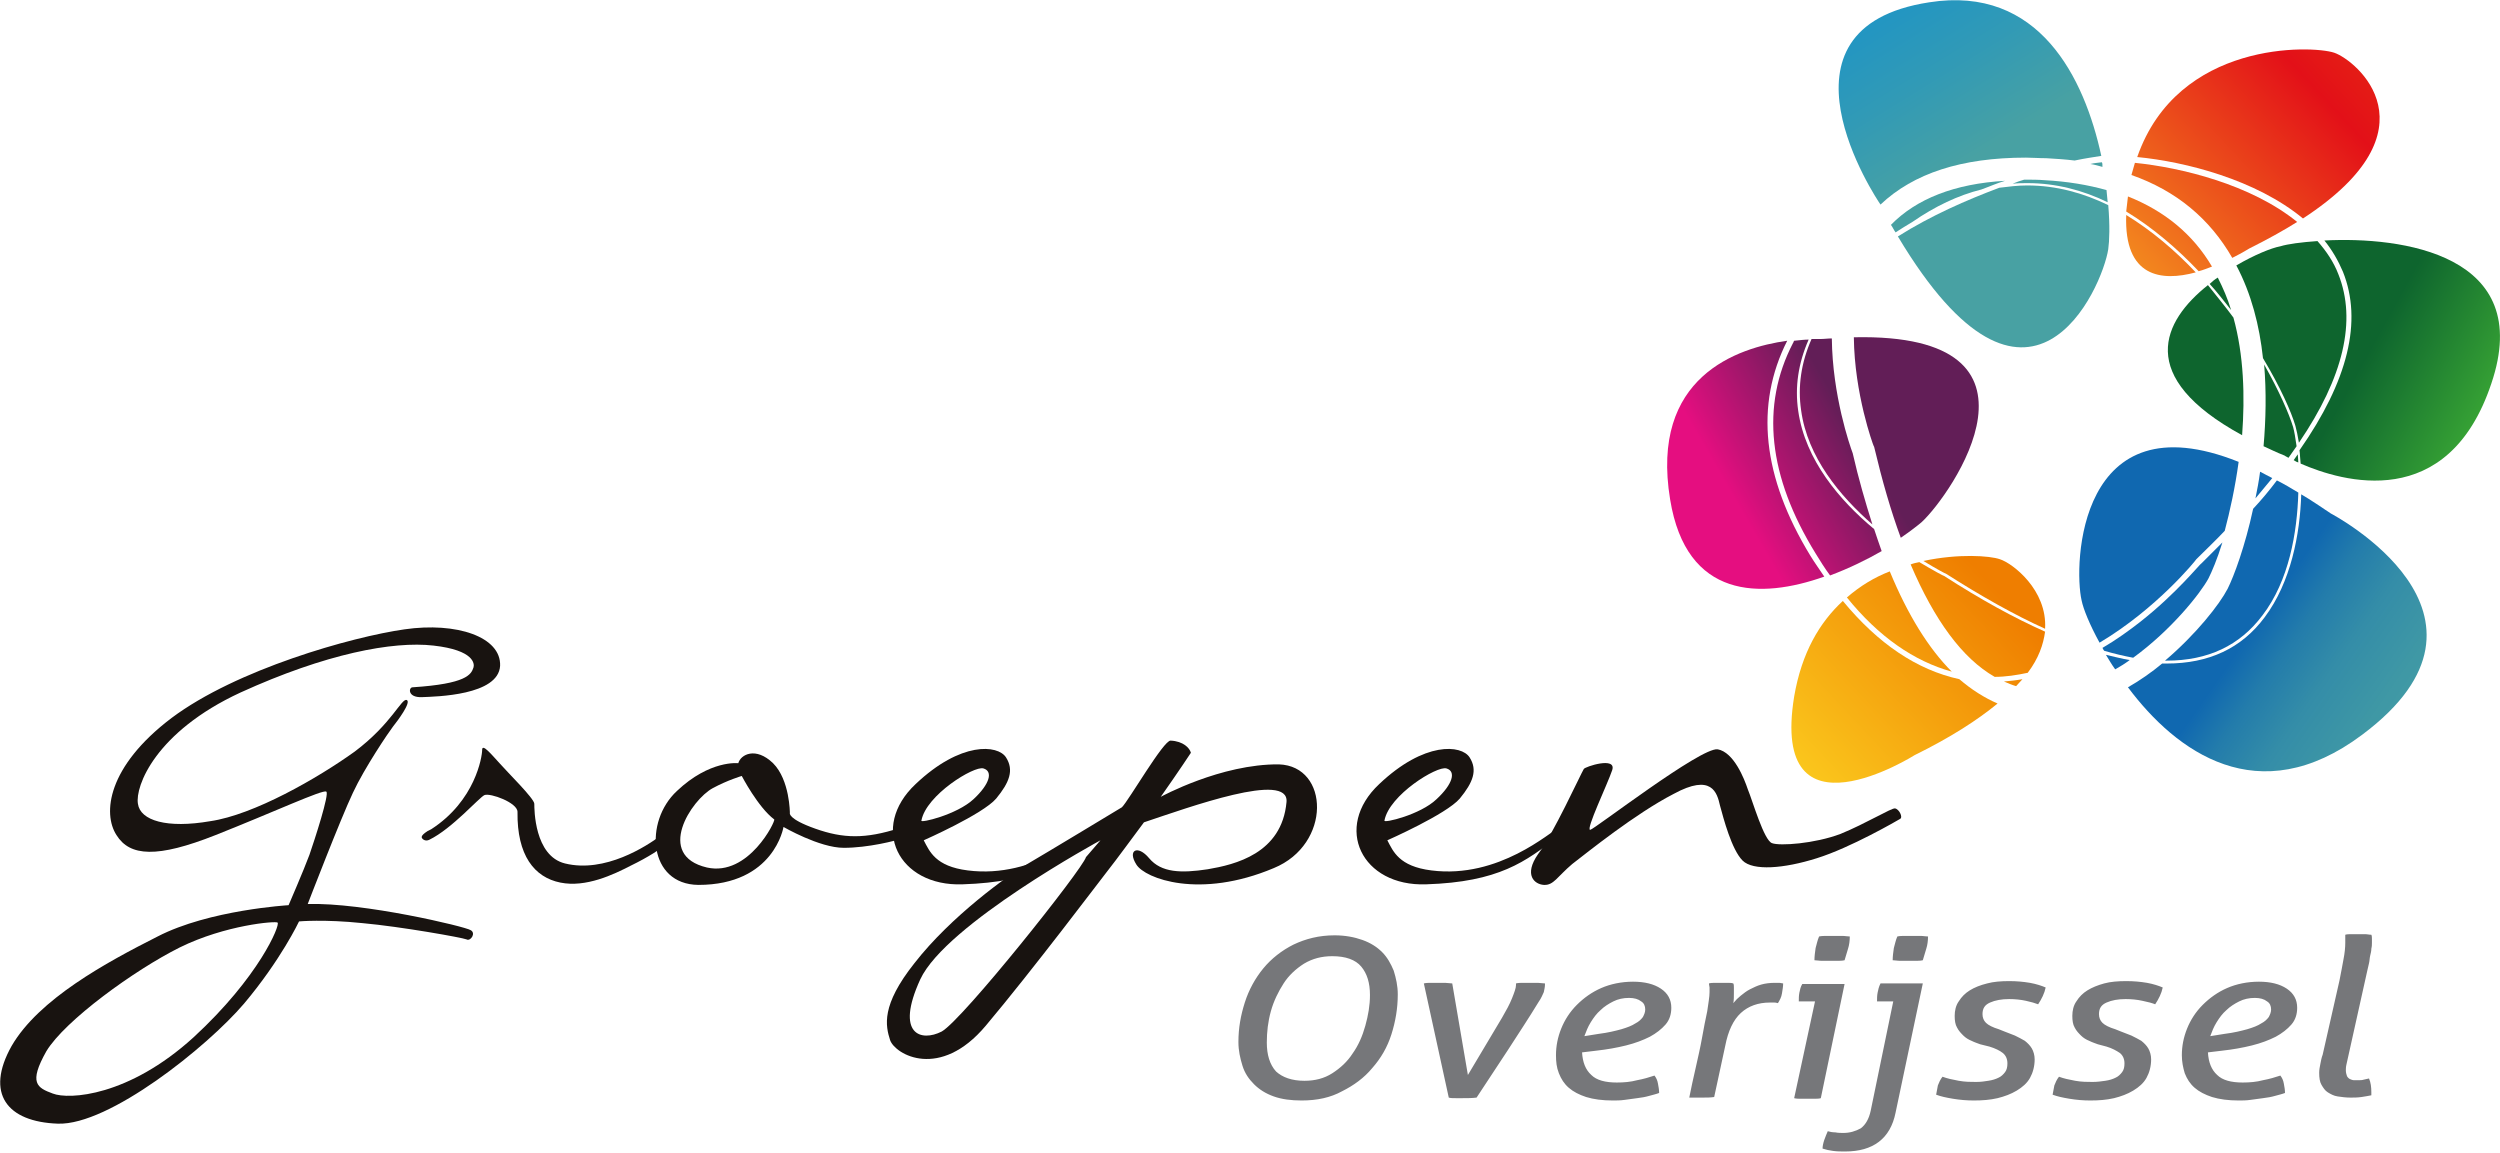 <svg version="1.1" xmlns="http://www.w3.org/2000/svg" x="0" y="0" viewBox="0 0 431.4 198.9" xml:space="preserve"><style>.st30{fill:#181310}.st31{fill:#76777a}</style><linearGradient id="SVGID_1_" gradientUnits="userSpaceOnUse" x1="735.283" y1="-213.506" x2="870.411" y2="-251.723" gradientTransform="rotate(-27.244 1115.332 724.16)"><stop offset="0" stop-color="#fdd522"/><stop offset=".506" stop-color="#e31018"/><stop offset="1" stop-color="#ef7e00"/></linearGradient><path d="M379.4 46.8c.8-.2 1.5-.5 2.3-.8-3.3-5.6-8.2-9.6-14.5-12.1-.1.9-.2 1.8-.3 2.6 4.6 2.8 8.8 6.4 12.5 10.3z" fill="url(#SVGID_1_)"/><linearGradient id="SVGID_00000061444652551946535280000000361075026523278739_" gradientUnits="userSpaceOnUse" x1="735.418" y1="-213.052" x2="870.525" y2="-251.263" gradientTransform="rotate(-27.244 1115.332 724.16)"><stop offset="0" stop-color="#fdd522"/><stop offset=".506" stop-color="#e31018"/><stop offset="1" stop-color="#ef7e00"/></linearGradient><path d="M385.2 44.5c1.8-.9 2.9-1.6 2.9-1.6 3.2-1.6 5.9-3.1 8.3-4.6-8-6.5-20.1-9.4-28-10.2l-.6 2.1c7.7 2.7 13.5 7.5 17.4 14.3z" fill="url(#SVGID_00000061444652551946535280000000361075026523278739_)"/><linearGradient id="SVGID_00000158714406571537086750000018225888855271616937_" gradientUnits="userSpaceOnUse" x1="735.058" y1="-214.308" x2="870.176" y2="-252.522" gradientTransform="rotate(-27.244 1115.332 724.16)"><stop offset="0" stop-color="#fdd522"/><stop offset=".506" stop-color="#e31018"/><stop offset="1" stop-color="#ef7e00"/></linearGradient><path d="M402.8 9.1c-3.9-1.3-27-2.1-34 18 8.3.8 20.5 3.9 28.6 10.6 23.6-15.4 9.2-27.3 5.4-28.6z" fill="url(#SVGID_00000158714406571537086750000018225888855271616937_)"/><linearGradient id="SVGID_00000111186985985623461610000008581183509291786403_" gradientUnits="userSpaceOnUse" x1="735.404" y1="-213.098" x2="870.508" y2="-251.31" gradientTransform="rotate(-27.244 1115.332 724.16)"><stop offset="0" stop-color="#fdd522"/><stop offset=".506" stop-color="#e31018"/><stop offset="1" stop-color="#ef7e00"/></linearGradient><path d="M366.9 37.1c-.4 10.8 6.1 11.5 12 9.9-3.6-3.8-7.6-7.2-12-9.9z" fill="url(#SVGID_00000111186985985623461610000008581183509291786403_)"/><linearGradient id="SVGID_00000112621590423780897390000011869806912240203442_" gradientUnits="userSpaceOnUse" x1="523.704" y1="-250.588" x2="544.688" y2="-206.41" gradientTransform="rotate(-6.264 2583.562 1787.397)"><stop offset="0" stop-color="#1290d0"/><stop offset=".261" stop-color="#1a93c9"/><stop offset=".675" stop-color="#319ab6"/><stop offset="1" stop-color="#48a1a3"/></linearGradient><path d="M363.8 43c.2-1.4.3-4.1 0-7.6-4.3-2.1-9-3.4-14-3.4-1.6 0-3.2.2-4.8.4-5.6 2.1-11.8 4.8-17.5 8.4 22.7 38 35.3 8.8 36.3 2.2z" fill="url(#SVGID_00000112621590423780897390000011869806912240203442_)"/><linearGradient id="SVGID_00000023242108397537249670000018235959451980772536_" gradientUnits="userSpaceOnUse" x1="526.736" y1="-252.03" x2="547.721" y2="-207.851" gradientTransform="rotate(-6.264 2583.562 1787.397)"><stop offset="0" stop-color="#1290d0"/><stop offset=".261" stop-color="#1a93c9"/><stop offset=".675" stop-color="#319ab6"/><stop offset="1" stop-color="#48a1a3"/></linearGradient><path d="M353.1 27.3c1.7.1 3.3.2 4.9.4 1.9-.4 3.4-.6 4.6-.8-2.9-13.4-10.7-29.5-29.7-26.5-28.8 4.4-9.1 33.9-8.4 34.9 5.7-5.4 14-8.1 25.1-8.1 1 0 2.2.1 3.5.1z" fill="url(#SVGID_00000023242108397537249670000018235959451980772536_)"/><linearGradient id="SVGID_00000142861417522062041530000005213182256460837557_" gradientUnits="userSpaceOnUse" x1="517.876" y1="-247.821" x2="538.86" y2="-203.642" gradientTransform="rotate(-6.264 2583.562 1787.397)"><stop offset="0" stop-color="#1290d0"/><stop offset=".261" stop-color="#1a93c9"/><stop offset=".675" stop-color="#319ab6"/><stop offset="1" stop-color="#48a1a3"/></linearGradient><path d="M330 38.3c3.9-2.7 7.9-4.6 11.9-5.6 1.4-.5 2.7-1.1 4.1-1.5-8.7.5-15.3 3.1-19.7 7.6.3.4.5.9.8 1.3.9-.6 1.9-1.2 2.9-1.8z" fill="url(#SVGID_00000142861417522062041530000005213182256460837557_)"/><linearGradient id="SVGID_00000063603011878123654230000012116578339551468679_" gradientUnits="userSpaceOnUse" x1="533.998" y1="-255.465" x2="554.978" y2="-211.294" gradientTransform="rotate(-6.264 2583.562 1787.397)"><stop offset="0" stop-color="#1290d0"/><stop offset=".261" stop-color="#1a93c9"/><stop offset=".675" stop-color="#319ab6"/><stop offset="1" stop-color="#48a1a3"/></linearGradient><path d="M363.7 34.9c-.1-.7-.1-1.4-.2-2.1-3.2-.9-6.8-1.5-10.6-1.7-1.2-.1-2.3-.1-3.4-.1h-.2c-.7.2-1.3.4-2 .7.9-.1 1.7-.1 2.6-.1 4.8 0 9.5 1.2 13.8 3.3z" fill="url(#SVGID_00000063603011878123654230000012116578339551468679_)"/><linearGradient id="SVGID_00000104674880489183501200000006430621227434191791_" gradientUnits="userSpaceOnUse" x1="540.859" y1="-258.741" x2="561.843" y2="-214.56" gradientTransform="rotate(-6.264 2583.562 1787.397)"><stop offset="0" stop-color="#1290d0"/><stop offset=".261" stop-color="#1a93c9"/><stop offset=".675" stop-color="#319ab6"/><stop offset="1" stop-color="#48a1a3"/></linearGradient><path d="M362.7 28c-.6.1-1.2.1-2 .3.7.1 1.4.3 2.1.5 0-.4 0-.6-.1-.8z" fill="url(#SVGID_00000104674880489183501200000006430621227434191791_)"/><linearGradient id="SVGID_00000025431937279655049010000005456382609120253335_" gradientUnits="userSpaceOnUse" x1="497.902" y1="-99.082" x2="542.084" y2="-132.218" gradientTransform="rotate(-6.264 2583.562 1787.397)"><stop offset="0" stop-color="#fdd522"/><stop offset="1" stop-color="#ef7e00"/></linearGradient><path d="M335.5 99.4c-.1 0-1.8-.9-4.3-2.4-.5.1-1 .2-1.5.4 4.1 9.6 8.9 16.2 14.5 19.4 1.9 0 3.8-.3 5.7-.7 1.9-2.5 2.7-4.9 3-7.1-5.4-2.4-11.2-5.6-17.4-9.6z" fill="url(#SVGID_00000025431937279655049010000005456382609120253335_)"/><linearGradient id="SVGID_00000146469918871548053580000014047922883075263673_" gradientUnits="userSpaceOnUse" x1="497.191" y1="-100.025" x2="541.375" y2="-133.162" gradientTransform="rotate(-6.264 2583.562 1787.397)"><stop offset="0" stop-color="#fdd522"/><stop offset="1" stop-color="#ef7e00"/></linearGradient><path d="M352.9 108.5c.4-6.7-5.6-11.3-7.8-12-1.7-.6-7.1-1-13.2.3 2.3 1.4 3.8 2.2 3.9 2.2 6.1 3.9 11.8 7.1 17.1 9.5z" fill="url(#SVGID_00000146469918871548053580000014047922883075263673_)"/><linearGradient id="SVGID_00000098918803576430496480000000114168350837483189_" gradientUnits="userSpaceOnUse" x1="494.166" y1="-104.063" x2="538.348" y2="-137.199" gradientTransform="rotate(-6.264 2583.562 1787.397)"><stop offset="0" stop-color="#fdd522"/><stop offset="1" stop-color="#ef7e00"/></linearGradient><path d="M318.7 103.1c5.5 6.8 11.6 11 18.1 12.8-4-4-7.6-9.8-10.7-17.3-2.6 1-5.1 2.5-7.4 4.5z" fill="url(#SVGID_00000098918803576430496480000000114168350837483189_)"/><linearGradient id="SVGID_00000170276276360321992220000000418511632048338079_" gradientUnits="userSpaceOnUse" x1="505.761" y1="-88.605" x2="549.942" y2="-121.741" gradientTransform="rotate(-6.264 2583.562 1787.397)"><stop offset="0" stop-color="#fdd522"/><stop offset="1" stop-color="#ef7e00"/></linearGradient><path d="M345.8 117.6c.7.3 1.4.6 2.1.8.4-.4.7-.8 1.1-1.2-1.1.2-2.1.3-3.2.4z" fill="url(#SVGID_00000170276276360321992220000000418511632048338079_)"/><linearGradient id="SVGID_00000131342499364098748600000003958803771019822991_" gradientUnits="userSpaceOnUse" x1="497" y1="-100.288" x2="541.18" y2="-133.422" gradientTransform="rotate(-6.264 2583.562 1787.397)"><stop offset="0" stop-color="#fdd522"/><stop offset="1" stop-color="#ef7e00"/></linearGradient><path d="M318 103.7c-4 3.7-7.1 8.9-8.4 16.5-4.2 25.9 20.8 10.1 20.8 10.1 6.3-3.1 10.9-6.1 14.3-8.9-2.3-1-4.5-2.4-6.6-4.2-7.3-1.6-14-6.1-20.1-13.5z" fill="url(#SVGID_00000131342499364098748600000003958803771019822991_)"/><linearGradient id="SVGID_00000041984857682664353250000016029568727415436185_" gradientUnits="userSpaceOnUse" x1="519.977" y1="-163.267" x2="492.365" y2="-151.117" gradientTransform="rotate(-6.264 2583.562 1787.397)"><stop offset="0" stop-color="#621e57"/><stop offset=".788" stop-color="#e50e80"/></linearGradient><path d="M316.1 58.4c-.7 0-1.3.1-2 .1h-1.5c-1.8 4.1-2.4 8.2-1.8 12.3 1.1 8.1 6.7 14.8 12.3 19.7-1.2-3.8-2.4-7.9-3.4-12.3-.5-1.3-3.5-10-3.6-19.8z" fill="url(#SVGID_00000041984857682664353250000016029568727415436185_)"/><linearGradient id="SVGID_00000088831274509502161240000004819486559680407452_" gradientUnits="userSpaceOnUse" x1="521.575" y1="-159.634" x2="493.962" y2="-147.485" gradientTransform="rotate(-6.264 2583.562 1787.397)"><stop offset="0" stop-color="#621e57"/><stop offset=".788" stop-color="#e50e80"/></linearGradient><path d="M323.3 76.9l.1.2c1.4 5.9 2.9 11.1 4.6 15.7 1.6-1.1 2.9-2.1 3.6-2.7 5-4.6 24.8-32.7-11.7-31.9.1 9.8 3.3 18.5 3.4 18.7z" fill="url(#SVGID_00000088831274509502161240000004819486559680407452_)"/><linearGradient id="SVGID_00000150798096912160772820000000227037904654010002_" gradientUnits="userSpaceOnUse" x1="519.871" y1="-163.507" x2="492.257" y2="-151.357" gradientTransform="rotate(-6.264 2583.562 1787.397)"><stop offset="0" stop-color="#621e57"/><stop offset=".788" stop-color="#e50e80"/></linearGradient><path d="M308.4 58.8c-8.6 1.2-23.7 6.2-20.2 27.4 2.8 17.2 15.6 17.2 26.6 13.3-.8-1.2-1.6-2.3-2.4-3.6-8.3-13.6-9.6-26-4-37.1z" fill="url(#SVGID_00000150798096912160772820000000227037904654010002_)"/><linearGradient id="SVGID_00000120536507574359323090000011609909524981708699_" gradientUnits="userSpaceOnUse" x1="520.647" y1="-161.742" x2="493.035" y2="-149.593" gradientTransform="rotate(-6.264 2583.562 1787.397)"><stop offset="0" stop-color="#621e57"/><stop offset=".788" stop-color="#e50e80"/></linearGradient><path d="M323.4 91.3c-5.9-4.9-11.9-11.9-13.1-20.4-.6-4.1 0-8.2 1.8-12.3-.7 0-1.5.1-2.5.2-.1.1-.1.3-.2.4-5.6 10.8-4.3 23 3.9 36.3.8 1.3 1.6 2.6 2.5 3.8 3.2-1.2 6.3-2.7 8.9-4.2-.5-1.4-.9-2.6-1.3-3.8z" fill="url(#SVGID_00000120536507574359323090000011609909524981708699_)"/><linearGradient id="SVGID_00000170997139152514993670000009802290977147380376_" gradientUnits="userSpaceOnUse" x1="649.003" y1="-118.269" x2="600.403" y2="-152.508" gradientTransform="rotate(-6.264 2583.562 1787.397)"><stop offset="0" stop-color="#b8cd23"/><stop offset=".583" stop-color="#3ba935"/><stop offset="1" stop-color="#0e652e"/></linearGradient><path d="M390.7 62.9c.4 4.7.3 9.5-.1 14.1 1.1.5 2.3 1.1 3.6 1.6 0 0 .3.2.7.4.5-.7 1-1.4 1.4-2-.2-1.4-.4-2.6-.6-3.3-.7-2.3-2.4-6.2-5-10.8z" fill="url(#SVGID_00000170997139152514993670000009802290977147380376_)"/><linearGradient id="SVGID_00000058584556644999164810000012841588418451155391_" gradientUnits="userSpaceOnUse" x1="656.67" y1="-129.156" x2="608.072" y2="-163.394" gradientTransform="rotate(-6.264 2583.562 1787.397)"><stop offset="0" stop-color="#b8cd23"/><stop offset=".583" stop-color="#3ba935"/><stop offset="1" stop-color="#0e652e"/></linearGradient><path d="M385.9 45.8c2.6 4.9 4 10.4 4.6 16 3 5 4.9 9.3 5.6 11.7.2.7.4 1.7.6 2.9 7.7-11.3 10-21.1 6.8-29.1-.8-2.1-2.1-4-3.6-5.7-2.8.2-5.1.5-6.4.9-1.6.3-4.5 1.5-7.6 3.3z" fill="url(#SVGID_00000058584556644999164810000012841588418451155391_)"/><linearGradient id="SVGID_00000052106369675687900330000001764061750074724232_" gradientUnits="userSpaceOnUse" x1="656.809" y1="-129.39" x2="608.222" y2="-163.62" gradientTransform="rotate(-6.264 2583.562 1787.397)"><stop offset="0" stop-color="#b8cd23"/><stop offset=".583" stop-color="#3ba935"/><stop offset="1" stop-color="#0e652e"/></linearGradient><path d="M385 53.5c-.6-2-1.4-3.8-2.3-5.6-.5.3-1 .7-1.4 1.1 1.3 1.4 2.5 3 3.7 4.5z" fill="url(#SVGID_00000052106369675687900330000001764061750074724232_)"/><linearGradient id="SVGID_00000152250340978890349070000005193461327515278254_" gradientUnits="userSpaceOnUse" x1="658.137" y1="-131.235" x2="609.535" y2="-165.475" gradientTransform="rotate(-6.264 2583.562 1787.397)"><stop offset="0" stop-color="#b8cd23"/><stop offset=".583" stop-color="#3ba935"/><stop offset="1" stop-color="#0e652e"/></linearGradient><path d="M401.1 41.5c1.3 1.6 2.4 3.5 3.2 5.4 3.4 8.5.9 18.8-7.5 30.8.1.7.1 1.5.2 2.3 7.1 3.1 25.4 8.6 32.9-13.8 7.6-22.4-15.6-25.4-28.8-24.7z" fill="url(#SVGID_00000152250340978890349070000005193461327515278254_)"/><linearGradient id="SVGID_00000017508177076890028810000015703389584304837252_" gradientUnits="userSpaceOnUse" x1="651.056" y1="-121.188" x2="602.458" y2="-155.426" gradientTransform="rotate(-6.264 2583.562 1787.397)"><stop offset="0" stop-color="#b8cd23"/><stop offset=".583" stop-color="#3ba935"/><stop offset="1" stop-color="#0e652e"/></linearGradient><path d="M386.9 75.1c.5-6.7.3-13.8-1.5-20.3-1.4-1.9-2.9-3.7-4.4-5.6-7.8 6.2-12.6 15.8 5.9 25.9z" fill="url(#SVGID_00000017508177076890028810000015703389584304837252_)"/><linearGradient id="SVGID_00000111892954485045101730000000528207252943141799_" gradientUnits="userSpaceOnUse" x1="645.995" y1="-114.036" x2="597.41" y2="-148.264" gradientTransform="rotate(-6.264 2583.562 1787.397)"><stop offset="0" stop-color="#b8cd23"/><stop offset=".583" stop-color="#3ba935"/><stop offset="1" stop-color="#0e652e"/></linearGradient><path d="M396.6 79.8c0-.5-.1-1-.1-1.4-.2.3-.5.7-.7 1 .2.1.4.3.8.4z" fill="url(#SVGID_00000111892954485045101730000000528207252943141799_)"/><linearGradient id="SVGID_00000080194378838144122850000003706198881939466675_" gradientUnits="userSpaceOnUse" x1="582.163" y1="-117.629" x2="644.011" y2="-63.512" gradientTransform="rotate(-6.264 2583.562 1787.397)"><stop offset="0" stop-color="#1068b0"/><stop offset=".082" stop-color="#237cab"/><stop offset=".186" stop-color="#348da8"/><stop offset=".315" stop-color="#3f98a5"/><stop offset=".496" stop-color="#469fa3"/><stop offset="1" stop-color="#48a1a3"/></linearGradient><path d="M369.2 107.4c-1.8 1.4-4 3-6.4 4.4.1.2.2.4.3.5 1.7.5 3.4.9 5 1.2 6.6-4.8 11.6-11.1 13-13.7.6-1.2 1.5-3.3 2.4-6.2l-3.6 3.6c-.2 0-4.3 5.2-10.7 10.2z" fill="url(#SVGID_00000080194378838144122850000003706198881939466675_)"/><linearGradient id="SVGID_00000173860086860593914400000000358626310409704112_" gradientUnits="userSpaceOnUse" x1="588.503" y1="-124.876" x2="650.351" y2="-70.76" gradientTransform="rotate(-6.264 2583.562 1787.397)"><stop offset="0" stop-color="#1068b0"/><stop offset=".082" stop-color="#237cab"/><stop offset=".186" stop-color="#348da8"/><stop offset=".315" stop-color="#3f98a5"/><stop offset=".496" stop-color="#469fa3"/><stop offset="1" stop-color="#48a1a3"/></linearGradient><path d="M388.8 87.8c-1.4 6.5-3.3 11.6-4.4 13.8-1.4 2.7-5.4 7.8-10.8 12.4h.3c7.1 0 12.6-2.6 16.5-7.8 4.6-6 6-14.3 6.2-21.2-1.3-.8-2.5-1.5-3.7-2.1-1.2 1.6-2.6 3.3-4.1 4.9z" fill="url(#SVGID_00000173860086860593914400000000358626310409704112_)"/><linearGradient id="SVGID_00000124850767787430344120000004504735011692053911_" gradientUnits="userSpaceOnUse" x1="586.704" y1="-122.819" x2="648.552" y2="-68.703" gradientTransform="rotate(-6.264 2583.562 1787.397)"><stop offset="0" stop-color="#1068b0"/><stop offset=".082" stop-color="#237cab"/><stop offset=".186" stop-color="#348da8"/><stop offset=".315" stop-color="#3f98a5"/><stop offset=".496" stop-color="#469fa3"/><stop offset="1" stop-color="#48a1a3"/></linearGradient><path d="M359.2 103.6c.3 1.5 1.4 4.2 3.1 7.3 9.9-5.9 16.6-14.2 16.7-14.4 1.7-1.7 3.4-3.3 4.9-4.9.9-3.4 1.8-7.5 2.4-11.9-27.7-11.1-28.5 17.8-27.1 23.9z" fill="url(#SVGID_00000124850767787430344120000004504735011692053911_)"/><linearGradient id="SVGID_00000052079208155201067110000007782800906334634624_" gradientUnits="userSpaceOnUse" x1="598.88" y1="-136.738" x2="660.716" y2="-82.633" gradientTransform="rotate(-6.264 2583.562 1787.397)"><stop offset="0" stop-color="#1068b0"/><stop offset=".082" stop-color="#237cab"/><stop offset=".186" stop-color="#348da8"/><stop offset=".315" stop-color="#3f98a5"/><stop offset=".496" stop-color="#469fa3"/><stop offset="1" stop-color="#48a1a3"/></linearGradient><path d="M392.1 82.5c-.7-.4-1.4-.7-2.1-1.1-.2 1.6-.5 3.1-.8 4.6 1-1.2 2-2.4 2.9-3.5z" fill="url(#SVGID_00000052079208155201067110000007782800906334634624_)"/><linearGradient id="SVGID_00000153670612021962781880000009089793846533986972_" gradientUnits="userSpaceOnUse" x1="573.226" y1="-107.401" x2="635.106" y2="-53.257" gradientTransform="rotate(-6.264 2583.562 1787.397)"><stop offset="0" stop-color="#1068b0"/><stop offset=".082" stop-color="#237cab"/><stop offset=".186" stop-color="#348da8"/><stop offset=".315" stop-color="#3f98a5"/><stop offset=".496" stop-color="#469fa3"/><stop offset="1" stop-color="#48a1a3"/></linearGradient><path d="M365 115.5c.9-.5 1.7-1 2.5-1.6-1.3-.2-2.7-.6-4.1-.9.5.8 1 1.7 1.6 2.5z" fill="url(#SVGID_00000153670612021962781880000009089793846533986972_)"/><linearGradient id="SVGID_00000026128979081136300730000018260188327173695935_" gradientUnits="userSpaceOnUse" x1="585.42" y1="-121.349" x2="647.27" y2="-67.231" gradientTransform="rotate(-6.264 2583.562 1787.397)"><stop offset="0" stop-color="#1068b0"/><stop offset=".082" stop-color="#237cab"/><stop offset=".186" stop-color="#348da8"/><stop offset=".315" stop-color="#3f98a5"/><stop offset=".496" stop-color="#469fa3"/><stop offset="1" stop-color="#48a1a3"/></linearGradient><path d="M373.9 114.5h-.8c-1.8 1.5-3.8 2.9-5.9 4.1 8.3 11.1 22.5 21.6 40.4 8.2 27.9-20.8-5.4-38.2-5.4-38.2-1.8-1.2-3.4-2.3-5.1-3.3-.2 6.9-1.8 15.2-6.3 21.2-4 5.4-9.7 8-16.9 8z" fill="url(#SVGID_00000026128979081136300730000018260188327173695935_)"/><g><path class="st30" d="M81.7 115.2c.2-.6.2-3-6.9-3.8-7-.8-18.6 1.4-33.3 8.1-14.7 6.8-18.2 16.2-17.7 19.2.4 2.9 5 4.3 12.5 3 7.5-1.1 18.5-7.4 24.9-12 6.4-4.8 8.1-9.3 9-8.9.8.4-1.6 3.6-2.4 4.6-.7.9-4.9 7.1-6.9 11.4-2.1 4.4-7.8 19.2-7.8 19.2 9.6-.3 27.2 3.9 28.1 4.5 1 .5 0 2-.7 1.6-.7-.3-11.3-2.2-17.9-2.8-6.7-.7-11-.3-11-.3s-3.1 6.6-9.5 14.2c-6.4 7.5-23.3 21-32.1 20.7-8.8-.3-12.6-5.2-8-13.4 4.7-8.1 16.3-14.4 25.2-18.9 8.9-4.6 22.6-5.4 22.6-5.4s2.6-6 3.6-8.7c.9-2.6 3.5-10.6 2.9-10.9-.6-.4-9 3.5-19.1 7.5-10.1 4-14.8 3.7-17.1 0-2.4-3.7-1.6-11.8 9.5-20.2 11.2-8.4 31.1-14 40.2-15.3 9-1.3 16.7 1.3 16.5 6.3-.3 5.1-11 5.3-13.5 5.4-2.5.1-2.3-1.7-1.6-1.7 9.3-.6 10.1-2.2 10.5-3.4zm-33.8 44c-.3-.3-9 .4-16.9 4.3-7.8 3.9-19.8 12.6-23 17.9-3.1 5.5-1.6 6.3 1.1 7.3 2.8 1.1 13.1.5 24.3-9.7 11.3-10.4 15-19.4 14.5-19.8z"/><path class="st30" d="M74.4 143.1c7.6-4.9 8.8-12.5 8.8-13.7 0-1.2 1.7.9 3 2.3 1.3 1.5 6 6.1 6 7 0 .9 0 9 5.3 10.3 6.9 1.7 14.1-3 16.5-4.8 2.3-1.7 2.8.2 1.4 1.2-1.4 1.1-3.5 2.5-6.6 4-2.9 1.5-7.7 3.8-12.1 2.9-4.5-.9-7.5-4.7-7.4-12.2 0-1.6-4.7-3.3-5.7-2.9-.9.4-5.6 5.8-9.5 7.7 0 0-.5.3-1 0-.4-.3-.7-.6.7-1.5l.6-.3z"/><path class="st30" d="M156 144.6c-1.5.5-6.2 1.7-10.4 1.7s-10.4-3.6-10.4-3.6-1.6 10-14.7 10c-8.6-.1-9.4-10.9-3.7-16.2 5.7-5.4 10.6-4.8 10.6-4.8.4-1.5 3-2.9 6 0 2.9 2.9 2.9 8.6 2.9 8.6s-.4 1 4.4 2.7c4.8 1.7 8.6 1.8 14.5-.1 5.7-1.8 2.3 1.2.8 1.7zm-22.4-3.2c-2.8-2.1-5.6-7.5-5.6-7.5s-2.4.7-5 2.1c-3.7 2-10 11.6-1 13.7 7.2 1.6 11.9-8.1 11.6-8.3z"/><path class="st30" d="M188.9 144.3c-5.6 4.4-10.3 7.9-22.8 8.3-11.1.4-16.1-9.8-8.1-17.3 7.8-7.4 14.2-6.8 15.6-4.6 1.4 2.2.6 4.3-1.7 7.1-2.3 2.7-12.5 7.2-12.5 7.2 1 1.9 2 4.5 7.6 5.2 11.7 1.5 20.6-6.8 21.8-7.2 1.5-.2.1 1.3.1 1.3zm-20.9-6.4c2.8-2.6 3.4-4.8 1.7-5.3-1.6-.5-9.9 4.6-10.7 9-.3.5 6.1-1 9-3.7z"/><path class="st30" d="M219.8 149.8c-12.8 5.4-22.2 1.8-23.7-.6-1.6-2.5.2-3.5 2.2-1.1 2.1 2.5 5.5 2.6 10.1 1.9 4.7-.8 12.8-2.7 13.6-11.6.5-5.4-16.8.9-24.6 3.5-2.1 2.8-4.4 6-6.6 8.8-.8 1-12.7 16.8-20.7 26.3-7.9 9.4-15.6 5-16.5 2.5-.8-2.5-1.6-6 4.2-13.3 6.3-8.1 16.2-15.2 19.3-17 3.1-1.8 16.5-9.9 16.5-9.9 1.2-1.2 7.2-11.6 8.4-11.5 2.2.1 3.3 1.3 3.5 2.1 0 0-2.1 3.2-5.2 7.6 0 0 10.4-5.7 20.4-5.6 8.7.3 9.1 13.8-.9 17.9zm-29.9-4.8s-26.7 14.5-31.1 24c-4.4 9.6.2 10.8 3.7 9 3.6-2 24.3-28 24.9-30.1l2.5-2.9zM268.9 144.3c-5.6 4.4-10.3 7.9-22.8 8.3-11.1.4-16.1-9.8-8.1-17.3 7.8-7.4 14.2-6.8 15.6-4.6 1.4 2.2.6 4.3-1.7 7.1-2.3 2.7-12.5 7.2-12.5 7.2 1 1.9 2 4.5 7.6 5.2 11.7 1.5 20.6-6.8 21.8-7.2 1.5-.2.1 1.3.1 1.3zm-21-6.4c2.8-2.6 3.4-4.8 1.7-5.3-1.6-.5-9.9 4.6-10.7 9-.2.5 6.2-1 9-3.7z"/><path class="st30" d="M278.2 132.9c-.8 2.4-4.6 10.3-3.8 10.3.6 0 19.1-14.3 22-13.9 2.8.5 4.6 5.1 5.2 6.9.8 1.9 2.8 8.9 4.2 9.3 1.3.5 7.3.1 11.8-1.6 4.4-1.8 8.8-4.5 9.4-4.4.7.1 1.4 1.5.9 1.8-.5.3-8.6 5-14.4 6.8-5.7 1.8-11 2.2-12.8.4-1.9-1.9-3.3-7.3-3.9-9.5-.5-2.2-1.4-5.6-8-2-6.6 3.4-14.9 10.1-17.5 12.1-2.6 2.2-3.2 3.7-4.9 3.6-1.6-.1-3.5-1.7-1-5.3 2.6-3.4 7.3-13.7 7.9-14.7.2-.4 5.7-2.2 4.9.2z"/></g><g><path class="st31" d="M224.6 189.9c-1.8 0-3.4-.2-4.8-.7-1.4-.5-2.5-1.2-3.4-2.1-.9-.9-1.6-1.9-2-3.2-.4-1.3-.7-2.6-.7-4.1 0-2.4.4-4.6 1.1-6.8.7-2.2 1.8-4.2 3.2-5.9 1.4-1.7 3.2-3.1 5.2-4.1 2.1-1 4.4-1.6 7.1-1.6 1.8 0 3.4.3 4.8.8s2.5 1.2 3.4 2.1c.9.9 1.5 2 2 3.2.4 1.3.7 2.6.7 4.1 0 2.4-.4 4.7-1.1 6.9-.7 2.2-1.8 4.1-3.3 5.8-1.4 1.7-3.2 3-5.2 4-2 1.1-4.3 1.6-7 1.6zm.5-3.4c1.8 0 3.4-.4 4.8-1.3s2.6-2 3.5-3.4c1-1.4 1.7-3 2.2-4.8.5-1.8.8-3.5.8-5.3 0-2.1-.5-3.7-1.5-4.9-1-1.2-2.7-1.8-5-1.8-1.8 0-3.4.4-4.9 1.3-1.4.9-2.6 2-3.5 3.4-.9 1.4-1.7 3-2.2 4.8-.5 1.8-.7 3.6-.7 5.4 0 2.1.5 3.8 1.6 5 1.1 1 2.7 1.6 4.9 1.6zM245.7 169.7c.4-.1.8-.1 1.2-.1h2.5c.4 0 .8.1 1.2.1l2.7 15.8 5.9-9.9c.7-1.2 1.3-2.3 1.7-3.3.4-1 .7-1.8.7-2.3v-.3c.4-.1.8-.1 1.2-.1h2.6c.4 0 .8.1 1.2.1v.2c0 .4-.1.8-.2 1.3-.2.4-.4 1-.9 1.7-1.7 2.8-3.5 5.5-5.3 8.3-1.8 2.7-3.6 5.5-5.4 8.2-.8.1-1.6.1-2.4.1h-1.2c-.5 0-.9 0-1.2-.1l-4.3-19.7zM273 181.6c.1 1.7.6 3 1.6 3.9.9.9 2.4 1.3 4.4 1.3 1.2 0 2.4-.1 3.5-.4 1.1-.2 2.1-.5 3-.8.3.4.5.8.6 1.4.1.5.2 1.1.2 1.6-.5.2-1 .3-1.7.5s-1.3.3-2.1.4c-.7.1-1.4.2-2.2.3-.7.1-1.4.1-2 .1-1.8 0-3.3-.2-4.6-.6-1.2-.4-2.2-.9-3-1.6-.8-.7-1.3-1.5-1.7-2.5-.4-1-.5-2-.5-3.1 0-1.6.3-3.1.9-4.6.6-1.5 1.5-2.9 2.7-4.1 1.2-1.2 2.6-2.2 4.2-2.9 1.6-.7 3.5-1.1 5.5-1.1s3.6.4 4.8 1.2c1.2.8 1.8 1.9 1.8 3.3 0 1.1-.3 2.1-1 2.9-.7.8-1.6 1.5-2.7 2.1-1.2.6-2.5 1.1-4.1 1.5-1.6.4-3.3.7-5.1.9l-2.5.3zm2.9-3.2c1.6-.2 2.8-.5 3.9-.8 1-.3 1.8-.6 2.4-1 .6-.3 1-.7 1.3-1.1.2-.4.4-.8.4-1.3 0-.6-.2-1.1-.7-1.4-.5-.4-1.2-.6-2.1-.6-1 0-1.9.2-2.7.6-.8.4-1.6.9-2.2 1.5-.7.6-1.2 1.3-1.7 2.1s-.8 1.6-1.1 2.4l2.5-.4zM291.5 189.4c.3-1.6.7-3.3 1.1-5.1.4-1.8.8-3.5 1.1-5.2.3-1.7.6-3.2.9-4.6.2-1.4.4-2.5.4-3.3v-.8c0-.2-.1-.4-.1-.7.3-.1.7-.1 1.1-.1h2.1c.4 0 .7 0 1 .1.1.2.1.4.1.7v1c0 .6 0 1.2-.1 1.7.4-.5.8-.9 1.3-1.3s1-.8 1.6-1.1c.6-.3 1.2-.6 1.9-.8.7-.2 1.5-.3 2.3-.3h.8c.3 0 .5.1.7.1 0 .5-.1 1.1-.2 1.7-.1.7-.4 1.2-.7 1.7-.1 0-.3-.1-.6-.1h-.8c-2 0-3.7.6-5 1.8-1.3 1.2-2.2 3.1-2.7 5.7l-1.9 8.8c-.6.1-1.3.1-1.9.1h-2.4zM313.2 172.8h-2.8c0-.5 0-1 .1-1.5s.2-1 .5-1.5h7.3l-4.1 19.7c-.3.1-.7.1-1.2.1h-2.3c-.4 0-.7 0-1.1-.1l3.6-16.7zm-.1-7.1c0-.7.1-1.4.2-2.1.2-.7.3-1.3.6-2 .4-.1.9-.1 1.4-.1h2.6c.5 0 .9.1 1.3.1 0 .7-.1 1.5-.3 2.1-.2.7-.4 1.3-.6 2-.4.1-.9.1-1.4.1h-2.5c-.5 0-.9-.1-1.3-.1zM326.7 172.8h-2.8c0-.5 0-1 .1-1.5s.2-1 .5-1.6h7.3l-4.7 22.3c-.9 4.5-3.9 6.7-8.7 6.7-.7 0-1.4 0-2.1-.1-.7-.1-1.2-.2-1.8-.4 0-.4.1-.9.3-1.5.2-.6.4-1 .6-1.5.3.1.8.2 1.3.2.5.1 1 .1 1.4.1 1.1 0 2.1-.3 3-.8.8-.6 1.4-1.6 1.7-3l3.9-18.9zm-.1-7.1c0-.7.1-1.4.2-2.1.2-.7.3-1.3.6-2 .4-.1.9-.1 1.4-.1h2.6c.5 0 .9.1 1.3.1 0 .7-.1 1.5-.3 2.1-.2.7-.4 1.3-.6 2-.4.1-.9.1-1.4.1h-2.5c-.5 0-.9-.1-1.3-.1zM341.7 180.2c-.5-.2-.9-.3-1.5-.6-.5-.2-1-.5-1.4-.9-.4-.4-.8-.8-1.1-1.4-.3-.5-.4-1.2-.4-2 0-.9.2-1.8.7-2.5.5-.8 1.1-1.4 1.9-1.9.8-.5 1.8-.9 3-1.2 1.1-.3 2.4-.4 3.8-.4 1.3 0 2.4.1 3.6.3 1.1.2 2 .5 2.7.8-.2 1-.7 2-1.3 2.9-.5-.2-1.2-.4-2.1-.6-.9-.2-1.9-.3-2.9-.3-1.3 0-2.4.2-3.3.6-.9.4-1.3 1-1.3 2 0 .6.2 1.1.6 1.5.4.4 1.2.8 2.2 1.1l1 .4c.6.2 1.2.5 1.8.7.6.3 1.2.6 1.7.9.5.4.9.8 1.2 1.3.3.5.5 1.2.5 1.9 0 1.2-.3 2.3-.8 3.2-.5.9-1.3 1.6-2.3 2.2-1 .6-2.1 1-3.3 1.3-1.3.3-2.6.4-4.1.4-1.2 0-2.4-.1-3.6-.3-1.2-.2-2.1-.4-2.9-.7.1-.6.2-1.1.3-1.6.2-.5.4-1 .8-1.5.8.3 1.7.5 2.8.7 1.1.2 2.1.2 3 .2.8 0 1.5-.1 2.1-.2.7-.1 1.3-.3 1.7-.5.5-.2.9-.6 1.2-1 .3-.4.4-.9.4-1.5 0-.8-.3-1.4-.8-1.8-.5-.4-1.3-.8-2.3-1.1l-1.6-.4zM362 180.2c-.5-.2-.9-.3-1.5-.6-.5-.2-1-.5-1.4-.9-.4-.4-.8-.8-1.1-1.4-.3-.5-.4-1.2-.4-2 0-.9.2-1.8.7-2.5.5-.8 1.1-1.4 1.9-1.9.8-.5 1.8-.9 2.9-1.2 1.1-.3 2.4-.4 3.8-.4 1.3 0 2.4.1 3.6.3 1.1.2 2 .5 2.7.8-.2 1-.7 2-1.3 2.9-.5-.2-1.2-.4-2.2-.6-.9-.2-1.9-.3-2.9-.3-1.3 0-2.4.2-3.3.6-.9.4-1.3 1-1.3 2 0 .6.2 1.1.6 1.5.4.4 1.2.8 2.2 1.1l1 .4c.6.2 1.2.5 1.8.7.6.3 1.2.6 1.7.9.5.4.9.8 1.2 1.3.3.5.5 1.2.5 1.9 0 1.2-.3 2.3-.8 3.2-.5.9-1.3 1.6-2.3 2.2-1 .6-2.1 1-3.3 1.3-1.3.3-2.6.4-4.1.4-1.2 0-2.4-.1-3.6-.3-1.2-.2-2.1-.4-2.9-.7.1-.6.2-1.1.3-1.6.2-.5.4-1 .8-1.5.8.3 1.7.5 2.8.7 1.1.2 2.1.2 3 .2.8 0 1.5-.1 2.2-.2.7-.1 1.3-.3 1.7-.5.5-.2.9-.6 1.2-1 .3-.4.4-.9.4-1.5 0-.8-.3-1.4-.8-1.8-.6-.4-1.3-.8-2.3-1.1l-1.5-.4zM381 181.6c.1 1.7.6 3 1.6 3.9.9.9 2.4 1.3 4.4 1.3 1.2 0 2.4-.1 3.5-.4 1.1-.2 2.1-.5 3-.8.3.4.5.8.6 1.4.1.5.2 1.1.2 1.6-.5.2-1 .3-1.7.5s-1.3.3-2.1.4c-.7.1-1.4.2-2.2.3-.7.1-1.4.1-2 .1-1.8 0-3.3-.2-4.6-.6-1.2-.4-2.2-.9-3-1.6-.8-.7-1.3-1.5-1.7-2.5-.3-1-.5-2-.5-3.1 0-1.6.3-3.1.9-4.6.6-1.5 1.5-2.9 2.7-4.1 1.2-1.2 2.6-2.2 4.2-2.9 1.6-.7 3.5-1.1 5.5-1.1s3.6.4 4.8 1.2c1.2.8 1.8 1.9 1.8 3.3 0 1.1-.3 2.1-1 2.9-.7.8-1.6 1.5-2.7 2.1-1.2.6-2.5 1.1-4.1 1.5-1.6.4-3.3.7-5.1.9l-2.5.3zm2.9-3.2c1.6-.2 2.8-.5 3.9-.8 1-.3 1.8-.6 2.4-1 .6-.3 1-.7 1.3-1.1.2-.4.4-.8.4-1.3 0-.6-.2-1.1-.7-1.4-.5-.4-1.2-.6-2.1-.6-1 0-1.9.2-2.7.6-.8.4-1.6.9-2.2 1.5-.7.6-1.2 1.3-1.7 2.1s-.8 1.6-1.1 2.4l2.5-.4zM403.7 169.2c.3-1.4.5-2.7.7-3.7.2-1 .3-2 .3-2.8v-.7-.7c.3-.1.7-.1 1.2-.1h2.2c.4 0 .7.1 1.1.1.1.2.1.5.1.7v.7c0 .3 0 .6-.1 1 0 .4-.1.8-.2 1.2-.1.4-.1.9-.2 1.3-.1.5-.2.9-.3 1.3l-3.6 16.2c-.1.4-.1.8-.1 1 0 .4.1.7.2 1 .1.2.3.4.5.5.2.1.5.2.7.2h.8c.3 0 .6 0 .9-.1.3-.1.6-.1.9-.2.3.7.4 1.5.4 2.4v.5c-.5.1-1 .2-1.7.3-.7.1-1.3.1-1.9.1-.8 0-1.5-.1-2.2-.2-.7-.1-1.2-.4-1.7-.7-.5-.3-.8-.8-1.1-1.3-.3-.5-.4-1.2-.4-2.1 0-.5.1-1 .2-1.5s.2-1.1.4-1.6l2.9-12.8z"/></g></svg>